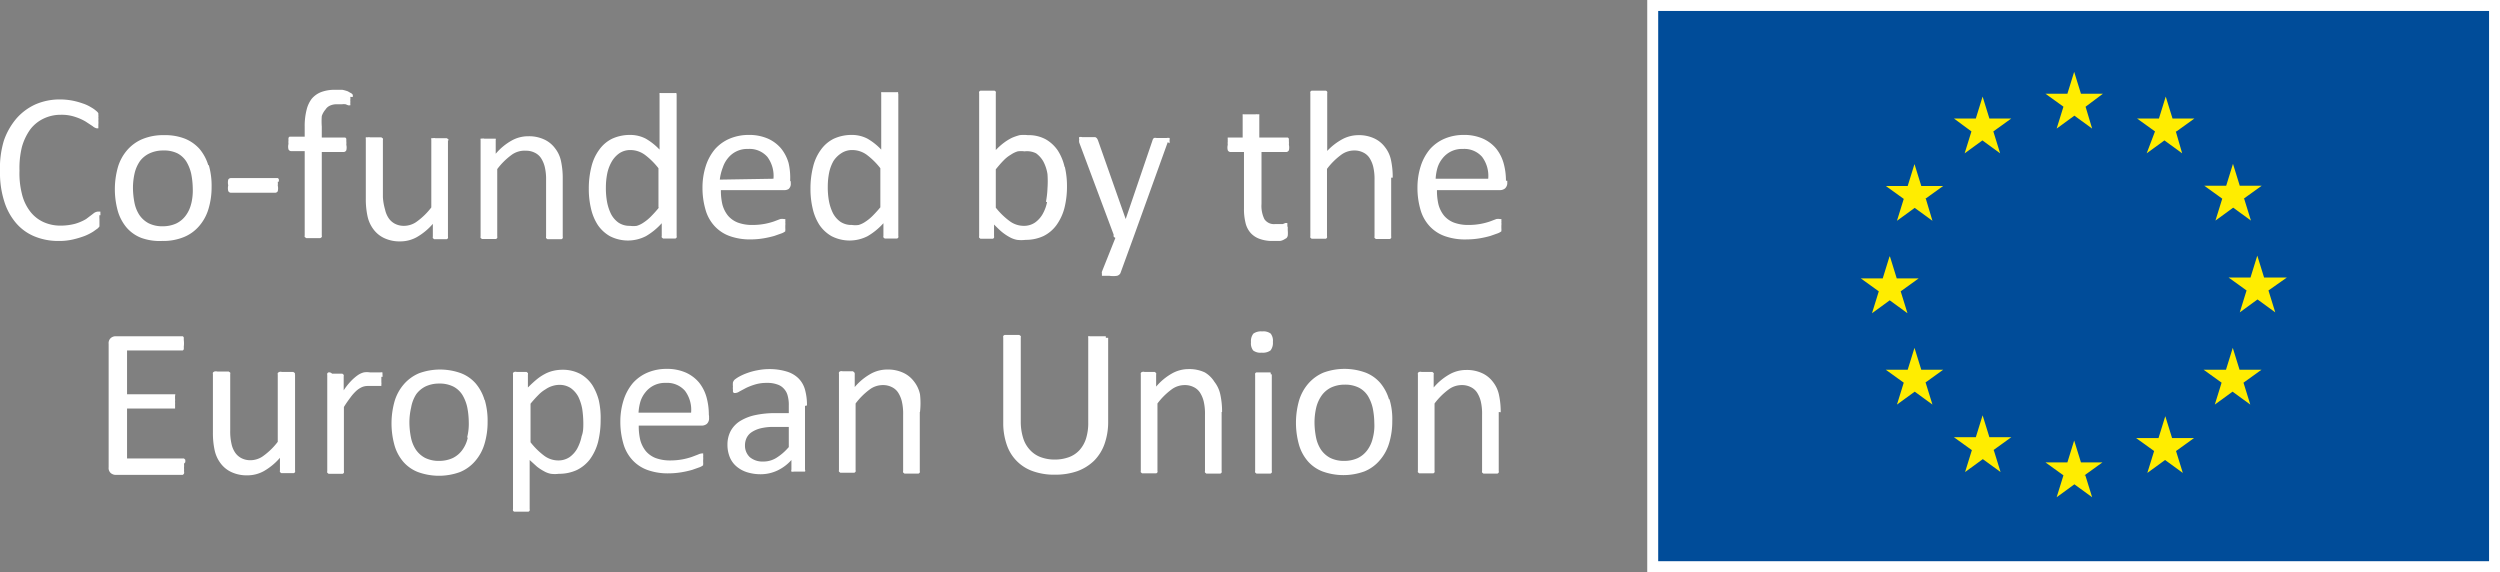 <svg id="Capa_1" data-name="Capa 1" xmlns="http://www.w3.org/2000/svg" viewBox="0 0 114.13 26.12"><rect x="0" y="0" width="114.13" height="26.12" fill="#808080" stroke="none"/><defs><style>.cls-1{fill:#004c99;stroke:#fff;stroke-miterlimit:10;stroke-width:0.5px;}.cls-2{fill:#ffed00;}.cls-3{fill:#fff;}</style></defs><polygon class="cls-1" points="75.45 0.25 113.88 0.25 113.88 25.87 75.45 25.87 75.45 0.25"/><path class="cls-2" d="M104.36,12.67h-1l-.31-1-.31,1h-1l.82.59-.31,1,.81-.59.81.59-.31-1,.84-.59Zm-1.93-3.6.82-.59h-1l-.31-1-.31,1h-1l.82.59-.31,1,.81-.59.81.59-.31-1ZM99.36,6l.82-.59h-1l-.31-1-.31,1h-1l.82.59L98,7l.81-.59.81.59-.29-1ZM97.52,20l.82.59-.31,1,.81-.59.81.59-.31-1,.82-.59h-1l-.31-1-.31,1Zm-2.36,1.7.82-.59H95l-.31-1-.31,1h-1l.82.59-.31,1,.81-.59.81.59-.31-1Zm0-16.79L96,4.28H95l-.31-1-.31,1h-1l.82.59-.31,1,.81-.59.81.59-.3-1ZM91,20.55l.82-.59h-1l-.31-1-.31,1h-1l.82.59-.31,1,.81-.59.81.59-.31-1ZM91,6l.82-.59h-1l-.31-1-.31,1h-1L90,6l-.31,1,.81-.59.81.59L91,6ZM87.89,17.47l.82-.59h-1l-.31-1-.31,1h-1l.82.59-.31,1,.81-.59.81.59-.31-1Zm0-8.39.82-.59h-1l-.31-1-.31,1h-1l.82.59-.31,1,.81-.59.81.59-.3-1Zm-1.63,2.63-.31,1h-1l.82.59-.31,1,.81-.59.81.59-.31-1,.82-.59h-1l-.31-1Zm14.34,5.17.82.59-.31,1,.81-.59.81.59-.31-1,.82-.59h-1l-.31-1-.31,1Z"/><path class="cls-3" d="M8.46,21.1l0-.11-.06-.06-.07,0H5.8V18.65H7.92l.07,0a.1.1,0,0,0,0-.06.29.29,0,0,0,0-.1.66.66,0,0,0,0-.15.76.76,0,0,0,0-.16.81.81,0,0,0,0-.11A.1.1,0,0,0,8,18l-.07,0H5.8V16H8.27l.07,0a.1.1,0,0,0,.05-.06.81.81,0,0,0,0-.11,1.21,1.21,0,0,0,0-.31l0-.11a.1.1,0,0,0-.05-.06l-.07,0h-3a.34.34,0,0,0-.21.08.31.31,0,0,0-.1.27v5.63a.31.31,0,0,0,.1.27.37.37,0,0,0,.21.08h3l.07,0a.17.17,0,0,0,.06-.06.2.2,0,0,0,0-.11.71.71,0,0,0,0-.15.92.92,0,0,0,0-.19Zm5-4a.14.14,0,0,0,0-.07s0,0-.07-.05l-.12,0h-.4a.21.21,0,0,0-.12,0,.18.18,0,0,0-.07.05.14.14,0,0,0,0,.07v3.07a3.12,3.12,0,0,1-.64.63,1,1,0,0,1-.6.21.88.88,0,0,1-.41-.09.78.78,0,0,1-.29-.25,1.12,1.12,0,0,1-.17-.4,2.53,2.53,0,0,1-.06-.62V17.08a.14.14,0,0,0,0-.07s0,0-.07-.05l-.12,0h-.4a.28.28,0,0,0-.13,0,.18.18,0,0,0-.07.05.14.14,0,0,0,0,.07v2.67a3.69,3.69,0,0,0,.08.81,1.52,1.52,0,0,0,.27.59,1.29,1.29,0,0,0,.49.4,1.65,1.65,0,0,0,.74.15,1.54,1.54,0,0,0,.74-.19,2.81,2.81,0,0,0,.74-.61v.58a.15.15,0,0,0,0,.07s0,0,.06.05l.11,0h.35l.11,0a.1.1,0,0,0,.06-.05.14.14,0,0,0,0-.07V17.09Zm4,.11a.28.28,0,0,0,0-.1.14.14,0,0,0,0-.06l0-.05a.3.3,0,0,0-.1,0l-.16,0-.17,0h-.14a.9.9,0,0,0-.28,0,.88.88,0,0,0-.28.13,2.12,2.12,0,0,0-.3.26,2.8,2.8,0,0,0-.34.43v-.64a.14.14,0,0,0,0-.07s0,0-.06-.05l-.11,0h-.36A.18.18,0,0,0,15,17a.1.1,0,0,0-.06.05.15.15,0,0,0,0,.07v4.39a.14.14,0,0,0,0,.07s0,0,.06.05l.12,0h.4l.12,0a.1.1,0,0,0,.06-.05.14.14,0,0,0,0-.07V18.58c.11-.18.22-.33.31-.45a2,2,0,0,1,.27-.3,1,1,0,0,1,.25-.16.69.69,0,0,1,.24-.05l.19,0,.16,0,.13,0,.1,0,.06,0,0-.06a.36.36,0,0,0,0-.11V17.2Zm4.66,1.05a2.08,2.08,0,0,0-.4-.75,1.7,1.7,0,0,0-.67-.47,2.8,2.8,0,0,0-1.92,0,1.89,1.89,0,0,0-.7.51,2.1,2.1,0,0,0-.42.78,3.73,3.73,0,0,0,0,2,2,2,0,0,0,.4.75,1.7,1.7,0,0,0,.67.47,2.8,2.8,0,0,0,1.92,0,1.82,1.82,0,0,0,.7-.51,2.1,2.1,0,0,0,.42-.78,3.43,3.43,0,0,0,.14-1,3.37,3.37,0,0,0-.13-1ZM21.35,20a1.46,1.46,0,0,1-.25.55,1.17,1.17,0,0,1-.43.36,1.46,1.46,0,0,1-.62.13,1.39,1.39,0,0,1-.65-.14,1.18,1.18,0,0,1-.42-.38,1.59,1.59,0,0,1-.22-.55,3.64,3.64,0,0,1-.07-.68,3,3,0,0,1,.08-.69A1.63,1.63,0,0,1,19,18a1.17,1.17,0,0,1,.43-.36,1.46,1.46,0,0,1,.62-.13,1.39,1.39,0,0,1,.65.14,1.07,1.07,0,0,1,.41.38,1.87,1.87,0,0,1,.22.56,3.62,3.62,0,0,1,.07.67,2.52,2.52,0,0,1-.07.69Zm6-1.67a2.52,2.52,0,0,0-.31-.75,1.59,1.59,0,0,0-.55-.51,1.71,1.71,0,0,0-.82-.19,1.86,1.86,0,0,0-.42.05,1.56,1.56,0,0,0-.39.15,2.19,2.19,0,0,0-.37.25q-.18.15-.39.36v-.59a.14.14,0,0,0,0-.07s0,0-.06-.05l-.11,0h-.34a.18.18,0,0,0-.11,0,.1.1,0,0,0-.06.05.15.15,0,0,0,0,.07v6.14a.14.14,0,0,0,0,.07.1.1,0,0,0,.06.05l.12,0H24l.12,0a.1.1,0,0,0,.06-.05.14.14,0,0,0,0-.07V21l.33.3a2.2,2.2,0,0,0,.32.21,1,1,0,0,0,.32.12,1.37,1.37,0,0,0,.36,0,1.94,1.94,0,0,0,.82-.17,1.69,1.69,0,0,0,.6-.49,2.35,2.35,0,0,0,.37-.78,4.13,4.13,0,0,0,.12-1,3.73,3.73,0,0,0-.08-.9Zm-.8,1.6a2,2,0,0,1-.2.55,1.2,1.2,0,0,1-.35.39.91.91,0,0,1-.52.15,1.08,1.08,0,0,1-.63-.21,3.3,3.3,0,0,1-.63-.62V18.43a5.17,5.17,0,0,1,.36-.4,1.5,1.5,0,0,1,.33-.26,1.1,1.1,0,0,1,.31-.15,1.06,1.06,0,0,1,.31-.05.92.92,0,0,1,.53.15,1.17,1.17,0,0,1,.34.39,2.17,2.17,0,0,1,.18.56,4.62,4.62,0,0,1,.05.65c0,.2,0,.4-.08.6Zm5.81-1a3,3,0,0,0-.11-.81,1.88,1.88,0,0,0-.34-.66,1.69,1.69,0,0,0-.6-.45,2.12,2.12,0,0,0-.88-.17,2.21,2.21,0,0,0-.87.17,1.88,1.88,0,0,0-.67.48,2.28,2.28,0,0,0-.42.77,3.22,3.22,0,0,0-.15,1,3.54,3.54,0,0,0,.14,1,1.83,1.83,0,0,0,.42.75,1.73,1.73,0,0,0,.69.45,2.75,2.75,0,0,0,.95.15,3.7,3.7,0,0,0,.59-.05,4.53,4.53,0,0,0,.49-.11l.34-.12a.61.61,0,0,0,.16-.09l0-.06a.14.14,0,0,0,0-.07s0-.05,0-.08V21a.66.66,0,0,0,0-.15.3.3,0,0,0,0-.1.1.1,0,0,0,0-.05l-.06,0a.51.51,0,0,0-.17.05l-.29.11a3.16,3.16,0,0,1-.42.11,3.06,3.06,0,0,1-.56.05,1.88,1.88,0,0,1-.67-.11,1.12,1.12,0,0,1-.45-.32,1.38,1.38,0,0,1-.25-.5,2.73,2.73,0,0,1-.07-.66h2.89a.37.37,0,0,0,.22-.08.34.34,0,0,0,.1-.27V19Zm-3.21-.09a2.27,2.27,0,0,1,.09-.52,1.29,1.29,0,0,1,.24-.43,1.12,1.12,0,0,1,.91-.41,1.08,1.08,0,0,1,.88.36,1.45,1.45,0,0,1,.28,1Zm7.69-.33a2.63,2.63,0,0,0-.09-.72,1.17,1.17,0,0,0-.3-.52,1.3,1.3,0,0,0-.54-.31,2.69,2.69,0,0,0-.81-.11,2.73,2.73,0,0,0-.5.05,2.8,2.8,0,0,0-.46.12,2.57,2.57,0,0,0-.37.16,1.53,1.53,0,0,0-.23.15.31.31,0,0,0-.08.13.92.92,0,0,0,0,.19.53.53,0,0,0,0,.13l0,.1a.1.1,0,0,0,.05.06l.07,0a.38.38,0,0,0,.18-.07l.3-.16a2.85,2.85,0,0,1,.42-.16,1.79,1.79,0,0,1,.53-.07,1.29,1.29,0,0,1,.47.07.67.67,0,0,1,.31.2.71.71,0,0,1,.17.32,1.55,1.55,0,0,1,.05.45v.34h-.61a4.28,4.28,0,0,0-.92.09,2.16,2.16,0,0,0-.69.27,1.23,1.23,0,0,0-.43.45,1.32,1.32,0,0,0-.15.64,1.48,1.48,0,0,0,.11.57,1.1,1.1,0,0,0,.31.42,1.38,1.38,0,0,0,.48.26,2.08,2.08,0,0,0,.63.09,1.79,1.79,0,0,0,.75-.17,2,2,0,0,0,.64-.48v.44a.12.12,0,0,0,0,.09.23.23,0,0,0,.11,0h.4l.11,0a.1.1,0,0,0,0-.09V18.53ZM36,20.42a2.41,2.41,0,0,1-.57.49,1.11,1.11,0,0,1-.59.16.9.9,0,0,1-.61-.2.72.72,0,0,1-.22-.54.78.78,0,0,1,.08-.35.66.66,0,0,1,.24-.26,1.3,1.3,0,0,1,.41-.17,2.4,2.4,0,0,1,.58-.06h.69v.93Zm6-1.61A3.66,3.66,0,0,0,42,18a1.41,1.41,0,0,0-.27-.58,1.29,1.29,0,0,0-.49-.4,1.65,1.65,0,0,0-.74-.15,1.54,1.54,0,0,0-.74.19,2.66,2.66,0,0,0-.74.61V17.1A.14.14,0,0,0,39,17s0,0-.06-.05l-.11,0h-.36a.18.18,0,0,0-.11,0,.1.1,0,0,0-.06.05.15.15,0,0,0,0,.07v4.39a.14.14,0,0,0,0,.07s0,0,.06.05l.12,0h.4l.12,0a.1.1,0,0,0,.06-.05.14.14,0,0,0,0-.07V18.42a3.11,3.11,0,0,1,.63-.63,1,1,0,0,1,.61-.21.88.88,0,0,1,.41.09.71.71,0,0,1,.29.25,1.34,1.34,0,0,1,.17.4,2.44,2.44,0,0,1,.06.61V21.5a.14.14,0,0,0,0,.07s0,0,.06.05l.12,0h.4l.12,0a.1.1,0,0,0,.06-.05.14.14,0,0,0,0-.07V18.81Zm8.48-3.39a.14.14,0,0,0,0-.07s0,0-.07,0l-.13,0h-.4l-.13,0a.13.13,0,0,0-.07,0,.14.14,0,0,0,0,.07v3.86a2.37,2.37,0,0,1-.1.74,1.44,1.44,0,0,1-.3.53,1.23,1.23,0,0,1-.48.32,1.88,1.88,0,0,1-.65.11,1.83,1.83,0,0,1-.64-.11,1.25,1.25,0,0,1-.49-.33,1.37,1.37,0,0,1-.31-.54,2.51,2.51,0,0,1-.11-.77V15.41a.14.14,0,0,0,0-.07s0,0-.07-.05l-.13,0H46l-.13,0a.13.13,0,0,0-.07.05.14.14,0,0,0,0,.07v3.92a3,3,0,0,0,.17,1,1.92,1.92,0,0,0,1.21,1.19,2.87,2.87,0,0,0,1,.15,3,3,0,0,0,1-.16,2.17,2.17,0,0,0,.76-.47,2.06,2.06,0,0,0,.48-.76,3,3,0,0,0,.17-1V15.42Zm5.31,3.39a3.66,3.66,0,0,0-.08-.8,1.41,1.41,0,0,0-.27-.58A1.29,1.29,0,0,0,55,17a1.65,1.65,0,0,0-.74-.15,1.54,1.54,0,0,0-.74.19,2.66,2.66,0,0,0-.74.61V17.1a.14.14,0,0,0,0-.07s0,0-.06-.05l-.11,0h-.36a.18.18,0,0,0-.11,0,.1.1,0,0,0-.06.05.15.15,0,0,0,0,.07v4.39a.14.14,0,0,0,0,.07s0,0,.06.05l.12,0h.4l.12,0a.1.1,0,0,0,.06-.05.14.14,0,0,0,0-.07V18.42a3.11,3.11,0,0,1,.63-.63,1,1,0,0,1,.61-.21.88.88,0,0,1,.41.09.71.71,0,0,1,.29.25,1.34,1.34,0,0,1,.17.4,2.44,2.44,0,0,1,.06.61V21.5a.14.14,0,0,0,0,.07s0,0,.06.05l.12,0h.4l.12,0a.1.1,0,0,0,.06-.05.14.14,0,0,0,0-.07V18.81Zm2.22-1.72A.14.14,0,0,0,58,17,.1.1,0,0,0,58,17l-.12,0h-.4l-.12,0a.1.1,0,0,0-.06.05.14.14,0,0,0,0,.06v4.39a.14.14,0,0,0,0,.07s0,0,.06.05l.12,0h.4l.12,0a.1.1,0,0,0,.06-.05.14.14,0,0,0,0-.07V17.09Zm0-1.86a.55.55,0,0,0-.39-.1.6.6,0,0,0-.4.1.55.55,0,0,0-.11.39.53.53,0,0,0,.1.38.55.55,0,0,0,.39.1A.6.6,0,0,0,58,16a.55.55,0,0,0,.11-.39.53.53,0,0,0-.1-.38Zm5.4,3a2.08,2.08,0,0,0-.4-.75,1.7,1.7,0,0,0-.67-.47,2.8,2.8,0,0,0-1.92,0,1.89,1.89,0,0,0-.7.51,2.1,2.1,0,0,0-.42.78,3.73,3.73,0,0,0,0,2,2,2,0,0,0,.4.75,1.7,1.7,0,0,0,.67.47,2.8,2.8,0,0,0,1.92,0A1.82,1.82,0,0,0,63,21a2.1,2.1,0,0,0,.42-.78,3.43,3.43,0,0,0,.14-1,3.07,3.07,0,0,0-.13-1ZM62.67,20a1.46,1.46,0,0,1-.25.55,1.17,1.17,0,0,1-.43.36,1.46,1.46,0,0,1-.62.13,1.39,1.39,0,0,1-.65-.14,1.18,1.18,0,0,1-.42-.38,1.59,1.59,0,0,1-.22-.55,3.64,3.64,0,0,1-.07-.68,3,3,0,0,1,.08-.69,1.63,1.63,0,0,1,.25-.55,1.17,1.17,0,0,1,.43-.36,1.46,1.46,0,0,1,.62-.13,1.39,1.39,0,0,1,.65.14,1.07,1.07,0,0,1,.41.38,1.87,1.87,0,0,1,.22.56,3.62,3.62,0,0,1,.07.67,2.19,2.19,0,0,1-.07.69Zm5.84-1.18a3.66,3.66,0,0,0-.08-.8,1.41,1.41,0,0,0-.27-.58,1.29,1.29,0,0,0-.49-.4,1.65,1.65,0,0,0-.74-.15,1.54,1.54,0,0,0-.74.19,2.66,2.66,0,0,0-.74.61V17.1a.14.14,0,0,0,0-.07s0,0-.06-.05l-.11,0H64.9a.18.18,0,0,0-.11,0,.1.1,0,0,0-.06.05.15.15,0,0,0,0,.07v4.39a.14.14,0,0,0,0,.07s0,0,.06.05l.12,0h.4l.12,0a.1.1,0,0,0,.06-.05.14.14,0,0,0,0-.07V18.42a3.11,3.11,0,0,1,.63-.63,1,1,0,0,1,.61-.21.88.88,0,0,1,.41.09.71.71,0,0,1,.29.25,1.34,1.34,0,0,1,.17.4,2.44,2.44,0,0,1,.06.61V21.5a.14.14,0,0,0,0,.07s0,0,.06.05l.12,0h.4l.12,0a.1.1,0,0,0,.06-.05.14.14,0,0,0,0-.07V18.81Z"/><path class="cls-3" d="M4.58,9.83a.27.27,0,0,0,0-.11.09.09,0,0,0,0-.06H4.46a.37.37,0,0,0-.2.09L3.93,10a2.16,2.16,0,0,1-.48.21,2.57,2.57,0,0,1-.66.09,1.87,1.87,0,0,1-.8-.16,1.61,1.61,0,0,1-.6-.47A2.12,2.12,0,0,1,1,8.85,3.8,3.8,0,0,1,.89,7.79,4,4,0,0,1,1,6.71a2.58,2.58,0,0,1,.38-.8A1.66,1.66,0,0,1,2,5.41a1.77,1.77,0,0,1,.77-.17,1.93,1.93,0,0,1,.67.1,2.29,2.29,0,0,1,.47.21l.32.21a.43.43,0,0,0,.19.1l.07,0s0,0,0-.07l0-.11a.86.86,0,0,0,0-.17.66.66,0,0,0,0-.15.36.36,0,0,0,0-.11l0-.08a.35.35,0,0,0-.09-.1,1.27,1.27,0,0,0-.24-.17,1.76,1.76,0,0,0-.39-.18,3.36,3.36,0,0,0-.48-.13,3.07,3.07,0,0,0-.53-.05,2.78,2.78,0,0,0-1.13.22,2.55,2.55,0,0,0-.88.65,3.14,3.14,0,0,0-.57,1A4.34,4.34,0,0,0,0,7.83,4.27,4.27,0,0,0,.19,9.18a2.78,2.78,0,0,0,.54,1,2.22,2.22,0,0,0,.84.61A2.82,2.82,0,0,0,2.68,11a2.73,2.73,0,0,0,.66-.07,4.24,4.24,0,0,0,.53-.16,2.36,2.36,0,0,0,.39-.2l.21-.15.07-.08,0-.08s0-.06,0-.1V10a1.21,1.21,0,0,1,0-.18ZM9.51,7.55a2.08,2.08,0,0,0-.4-.75,1.8,1.8,0,0,0-.67-.47,2.47,2.47,0,0,0-.94-.16,2.48,2.48,0,0,0-1,.18,1.89,1.89,0,0,0-.7.51,2.1,2.1,0,0,0-.42.78,3.73,3.73,0,0,0,0,2,2.08,2.08,0,0,0,.4.75,1.7,1.7,0,0,0,.67.47A2.47,2.47,0,0,0,7.4,11a2.48,2.48,0,0,0,1-.18,1.82,1.82,0,0,0,.7-.51,2.1,2.1,0,0,0,.42-.78,3.43,3.43,0,0,0,.14-1,3.37,3.37,0,0,0-.13-1ZM8.73,9.29a1.46,1.46,0,0,1-.25.55,1.17,1.17,0,0,1-.43.36,1.46,1.46,0,0,1-.62.13,1.39,1.39,0,0,1-.65-.14,1.18,1.18,0,0,1-.42-.38,1.59,1.59,0,0,1-.22-.55,3.64,3.64,0,0,1-.07-.68,3,3,0,0,1,.08-.69,1.63,1.63,0,0,1,.25-.55A1.17,1.17,0,0,1,6.83,7a1.46,1.46,0,0,1,.62-.13A1.39,1.39,0,0,1,8.1,7a1.07,1.07,0,0,1,.41.38,1.87,1.87,0,0,1,.22.56,3.62,3.62,0,0,1,.07.67,2.52,2.52,0,0,1-.07.69Zm4-1a.62.62,0,0,0,0-.1.1.1,0,0,0-.05-.06H10.55a.14.14,0,0,0-.13.07.56.56,0,0,0,0,.26.56.56,0,0,0,0,.26.14.14,0,0,0,.13.08h2a.14.14,0,0,0,.13-.07.56.56,0,0,0,0-.26.65.65,0,0,0,0-.17ZM16.1,4.43a.2.2,0,0,0,0-.11A.22.22,0,0,0,16,4.24l-.12-.07a1.64,1.64,0,0,0-.25-.07l-.33,0a1.74,1.74,0,0,0-.63.1,1.07,1.07,0,0,0-.44.31A1.36,1.36,0,0,0,14,5a3,3,0,0,0-.09.79v.45h-.62l-.07,0a.1.1,0,0,0-.05.06.81.81,0,0,0,0,.11.71.71,0,0,0,0,.16.51.51,0,0,0,0,.25.14.14,0,0,0,.12.08h.62v3.85a.14.14,0,0,0,0,.07s0,0,.07.05l.12,0h.4l.12,0a.18.18,0,0,0,.07-.05.14.14,0,0,0,0-.07V6.94h1a.14.14,0,0,0,.12-.08.54.54,0,0,0,0-.25.81.81,0,0,0,0-.16l0-.11a.1.1,0,0,0-.05-.06l-.07,0h-1V5.78a3.23,3.23,0,0,1,0-.48A.86.86,0,0,1,14.86,5a.46.46,0,0,1,.21-.18.71.71,0,0,1,.31-.06l.23,0a.69.69,0,0,1,.17,0l.12.05.09,0h0a.11.11,0,0,0,0,0,.2.2,0,0,0,0-.09.66.66,0,0,0,0-.15.38.38,0,0,0,0-.15Zm4.37,2a.14.14,0,0,0,0-.07s0,0-.07-.05l-.12,0h-.4a.21.21,0,0,0-.12,0,.18.18,0,0,0-.07,0,.14.14,0,0,0,0,.07V9.47a3.12,3.12,0,0,1-.64.63,1,1,0,0,1-.6.21.88.88,0,0,1-.41-.09.78.78,0,0,1-.29-.25,1.12,1.12,0,0,1-.17-.4A2.53,2.53,0,0,1,17.48,9V6.39a.14.14,0,0,0,0-.07s0,0-.07-.05l-.11,0h-.4a.28.28,0,0,0-.13,0,.18.18,0,0,0-.07,0,.14.14,0,0,0,0,.07V9.07a3.69,3.69,0,0,0,.08.81,1.52,1.52,0,0,0,.27.59,1.29,1.29,0,0,0,.49.4,1.65,1.65,0,0,0,.74.15,1.54,1.54,0,0,0,.74-.19,2.81,2.81,0,0,0,.74-.61v.58a.15.15,0,0,0,0,.07s0,0,.06.05l.11,0h.35l.11,0a.1.1,0,0,0,.06-.05.14.14,0,0,0,0-.07V6.39Zm5.22,1.72a3.66,3.66,0,0,0-.08-.8,1.41,1.41,0,0,0-.27-.58,1.29,1.29,0,0,0-.49-.4,1.65,1.65,0,0,0-.74-.15,1.54,1.54,0,0,0-.74.19,2.66,2.66,0,0,0-.74.61V6.4a.14.14,0,0,0,0-.07s0,0-.06,0-.05,0-.1,0h-.36a.18.18,0,0,0-.11,0,.1.1,0,0,0-.06,0,.15.15,0,0,0,0,.07v4.39a.14.14,0,0,0,0,.07s0,0,.06.05l.12,0h.4l.12,0a.1.1,0,0,0,.06-.05.14.14,0,0,0,0-.07V7.72a3.11,3.11,0,0,1,.63-.63A1,1,0,0,1,24,6.88a.88.88,0,0,1,.41.09.71.71,0,0,1,.29.25,1.34,1.34,0,0,1,.17.4,2.44,2.44,0,0,1,.06.61V10.8a.14.14,0,0,0,0,.07s0,0,.06.05l.12,0h.4l.12,0a.1.1,0,0,0,.06-.05.14.14,0,0,0,0-.07V8.11Zm5.19-3.83a.25.25,0,0,0,0-.07.13.13,0,0,0-.07,0l-.12,0h-.39l-.12,0a.18.18,0,0,0-.07,0,.14.14,0,0,0,0,.07V6.83a2.76,2.76,0,0,0-.63-.5,1.52,1.52,0,0,0-.71-.17,1.94,1.94,0,0,0-.82.17,1.58,1.58,0,0,0-.59.5,2.16,2.16,0,0,0-.36.78,4,4,0,0,0-.12,1,3.85,3.85,0,0,0,.1.91,2.32,2.32,0,0,0,.31.75,1.68,1.68,0,0,0,.55.51,1.8,1.8,0,0,0,1.65,0,3,3,0,0,0,.72-.59v.58a.14.14,0,0,0,0,.07s0,0,.06.05l.11,0h.34l.11,0a.1.1,0,0,0,.06-.05.14.14,0,0,0,0-.07V4.28Zm-.81,5.17a5.17,5.17,0,0,1-.36.4,2,2,0,0,1-.33.27,1.1,1.1,0,0,1-.31.15,1.06,1.06,0,0,1-.31,0,.9.9,0,0,1-.53-.15,1.12,1.12,0,0,1-.34-.4,2.17,2.17,0,0,1-.18-.56,3.49,3.49,0,0,1-.05-.65,3.26,3.26,0,0,1,.06-.62,1.83,1.83,0,0,1,.2-.54A1.2,1.2,0,0,1,28.27,7a.89.89,0,0,1,.52-.15,1.13,1.13,0,0,1,.64.21,3.3,3.3,0,0,1,.63.62V9.45Zm6-1.2A3,3,0,0,0,36,7.44a1.88,1.88,0,0,0-.34-.66,1.69,1.69,0,0,0-.6-.45,2.12,2.12,0,0,0-.88-.17,2.21,2.21,0,0,0-.87.17,1.88,1.88,0,0,0-.67.48,2.28,2.28,0,0,0-.42.77,3.22,3.22,0,0,0-.15,1,3.54,3.54,0,0,0,.14,1,1.83,1.83,0,0,0,.42.75,1.73,1.73,0,0,0,.69.45,2.75,2.75,0,0,0,.95.15,3.7,3.7,0,0,0,.59-.05,4.53,4.53,0,0,0,.49-.11l.34-.12a.61.61,0,0,0,.16-.09l0-.06a.14.14,0,0,0,0-.07s0-.05,0-.08V10.3a.66.66,0,0,0,0-.15.3.3,0,0,0,0-.1.1.1,0,0,0,0-.05l-.06,0a.51.51,0,0,0-.17,0l-.29.11a3.16,3.16,0,0,1-.42.11,3.06,3.06,0,0,1-.56.05,1.88,1.88,0,0,1-.67-.11,1.12,1.12,0,0,1-.45-.32,1.38,1.38,0,0,1-.25-.5,2.73,2.73,0,0,1-.07-.66h2.89A.37.37,0,0,0,36,8.63a.31.31,0,0,0,.1-.27V8.25Zm-3.21-.09A2.27,2.27,0,0,1,33,7.64a1.29,1.29,0,0,1,.24-.43,1.12,1.12,0,0,1,.91-.41,1.08,1.08,0,0,1,.88.36,1.45,1.45,0,0,1,.28,1ZM41,4.28a.25.25,0,0,0,0-.07.13.13,0,0,0-.07,0l-.12,0h-.39l-.12,0a.18.18,0,0,0-.07,0,.14.14,0,0,0,0,.07V6.83a2.76,2.76,0,0,0-.63-.5,1.52,1.52,0,0,0-.71-.17,1.94,1.94,0,0,0-.82.17,1.58,1.58,0,0,0-.59.5,2.16,2.16,0,0,0-.36.78,4,4,0,0,0-.12,1,3.85,3.85,0,0,0,.1.91,2.32,2.32,0,0,0,.31.75,1.68,1.68,0,0,0,.55.51,1.8,1.8,0,0,0,1.65,0,3,3,0,0,0,.72-.59v.58a.14.14,0,0,0,0,.07s0,0,.06.05l.11,0h.34l.11,0a.1.1,0,0,0,.06-.05.14.14,0,0,0,0-.07V4.28ZM40.2,9.45a5.17,5.17,0,0,1-.36.4,2,2,0,0,1-.33.27,1.1,1.1,0,0,1-.31.15,1.06,1.06,0,0,1-.31,0,.9.9,0,0,1-.53-.15,1.12,1.12,0,0,1-.34-.4,2.17,2.17,0,0,1-.18-.56,3.49,3.49,0,0,1-.05-.65,3.26,3.26,0,0,1,.06-.62,1.83,1.83,0,0,1,.2-.54A1.2,1.2,0,0,1,38.4,7a.89.89,0,0,1,.52-.15,1.13,1.13,0,0,1,.64.21,3.3,3.3,0,0,1,.63.62V9.45Zm8.4-1.83a2.32,2.32,0,0,0-.31-.75,1.68,1.68,0,0,0-.55-.51,1.63,1.63,0,0,0-.82-.19,1.5,1.5,0,0,0-.37,0,2.42,2.42,0,0,0-.35.12,2.32,2.32,0,0,0-.36.22,2.83,2.83,0,0,0-.38.34V4.26a.14.14,0,0,0,0-.07.1.1,0,0,0-.06-.05l-.12,0h-.4l-.12,0a.1.1,0,0,0-.06.05.14.14,0,0,0,0,.07v6.52a.15.15,0,0,0,0,.07s0,0,.06.05l.11,0h.34l.11,0a.1.1,0,0,0,.06-.05.14.14,0,0,0,0-.07v-.53c.13.13.25.25.36.34a2.26,2.26,0,0,0,.34.23,1.14,1.14,0,0,0,.35.13,1.61,1.61,0,0,0,.39,0,1.92,1.92,0,0,0,.81-.17,1.63,1.63,0,0,0,.59-.49,2.35,2.35,0,0,0,.37-.78,4,4,0,0,0,.12-1,3.82,3.82,0,0,0-.1-.9Zm-.8,1.61a1.83,1.83,0,0,1-.2.54,1.2,1.2,0,0,1-.35.39.89.89,0,0,1-.52.15,1.08,1.08,0,0,1-.63-.21,3.32,3.32,0,0,1-.64-.62V7.73c.13-.16.25-.3.36-.41a1.5,1.5,0,0,1,.33-.26,1.1,1.1,0,0,1,.31-.15,1.06,1.06,0,0,1,.31,0A.92.92,0,0,1,47.3,7a1.17,1.17,0,0,1,.34.39,1.84,1.84,0,0,1,.18.56,4.62,4.62,0,0,1,0,.65,4.07,4.07,0,0,1-.07.61Zm5.59-2.69a.49.49,0,0,0,0-.15.1.1,0,0,0,0-.09.32.32,0,0,0-.13,0h-.46a.24.24,0,0,0-.12,0,.22.22,0,0,0-.07.12L51.39,10h0L50.13,6.42a.46.46,0,0,0-.05-.1A.22.22,0,0,0,50,6.26H49.4a.22.22,0,0,0-.13,0,.1.1,0,0,0,0,.09.41.41,0,0,0,0,.16l1.57,4.2a.41.41,0,0,0,0,.09.21.21,0,0,0,.08.06l-.61,1.53a.18.18,0,0,0,0,.12.1.1,0,0,0,0,.08l.12,0h.21a1.11,1.11,0,0,0,.36,0,.24.24,0,0,0,.15-.12l.59-1.62,1.57-4.36Zm5.38,3.78a.64.64,0,0,0,0-.09l0-.05h0l-.09,0-.12.05-.16,0-.2,0a.52.52,0,0,1-.48-.23,1.38,1.38,0,0,1-.13-.69V6.94h1.13a.14.14,0,0,0,.12-.08.54.54,0,0,0,0-.25.81.81,0,0,0,0-.16l0-.11a.1.1,0,0,0-.05-.06l-.07,0H57.49v-1a.14.14,0,0,0,0-.06.1.1,0,0,0-.06,0,.35.35,0,0,0-.12,0h-.4l-.12,0a.1.1,0,0,0-.06,0,.14.14,0,0,0,0,.06v1h-.61l-.07,0a.1.1,0,0,0,0,.06.81.81,0,0,0,0,.11.71.71,0,0,0,0,.16.51.51,0,0,0,0,.25.14.14,0,0,0,.12.08h.62V9.51a2.62,2.62,0,0,0,.07.66,1.05,1.05,0,0,0,.23.46,1,1,0,0,0,.4.27A1.7,1.7,0,0,0,58,11h.22l.21,0a.48.48,0,0,0,.18-.06l.12-.07a.23.23,0,0,0,.06-.12,1.27,1.27,0,0,0,0-.22,1.31,1.31,0,0,1,0-.15Zm4.81-2.21a3.69,3.69,0,0,0-.08-.81,1.41,1.41,0,0,0-.27-.58,1.29,1.29,0,0,0-.49-.4A1.65,1.65,0,0,0,62,6.17a1.56,1.56,0,0,0-.71.18,2.75,2.75,0,0,0-.7.54V4.26a.14.14,0,0,0,0-.07.1.1,0,0,0-.06-.05l-.12,0H60l-.12,0a.1.1,0,0,0-.06.05.14.14,0,0,0,0,.07v6.52a.14.14,0,0,0,0,.07s0,0,.06.05l.12,0h.4l.12,0a.1.1,0,0,0,.06-.05.14.14,0,0,0,0-.07V7.71a3.11,3.11,0,0,1,.63-.63,1,1,0,0,1,.61-.21.88.88,0,0,1,.41.09.71.71,0,0,1,.29.25,1.34,1.34,0,0,1,.17.4,2.44,2.44,0,0,1,.06.61v2.57a.14.14,0,0,0,0,.07s0,0,.06.05l.12,0h.4l.12,0a.1.1,0,0,0,.06-.05.14.14,0,0,0,0-.07V8.11Zm5.17.14a3,3,0,0,0-.11-.81,1.88,1.88,0,0,0-.34-.66,1.69,1.69,0,0,0-.6-.45,2.12,2.12,0,0,0-.88-.17,2.21,2.21,0,0,0-.87.17,1.88,1.88,0,0,0-.67.48,2.28,2.28,0,0,0-.42.77,3.22,3.22,0,0,0-.15,1,3.54,3.54,0,0,0,.14,1,1.83,1.83,0,0,0,.42.75,1.73,1.73,0,0,0,.69.45,2.75,2.75,0,0,0,1,.15,3.7,3.7,0,0,0,.59-.05,4.53,4.53,0,0,0,.49-.11l.34-.12a.61.61,0,0,0,.16-.09.21.21,0,0,0,0-.06.14.14,0,0,0,0-.07s0-.05,0-.08V10.3a.66.66,0,0,0,0-.15.3.3,0,0,0,0-.1.1.1,0,0,0,0-.05l-.06,0a.51.51,0,0,0-.17,0l-.29.11a3.16,3.16,0,0,1-.42.11,3.06,3.06,0,0,1-.56.05,1.88,1.88,0,0,1-.67-.11,1.12,1.12,0,0,1-.45-.32,1.38,1.38,0,0,1-.25-.5,2.73,2.73,0,0,1-.07-.66h2.89a.37.37,0,0,0,.22-.08.34.34,0,0,0,.1-.27V8.25Zm-3.21-.09a2.27,2.27,0,0,1,.09-.52,1.29,1.29,0,0,1,.24-.43,1.12,1.12,0,0,1,.91-.41,1.08,1.08,0,0,1,.88.36,1.45,1.45,0,0,1,.28,1Z"/></svg>